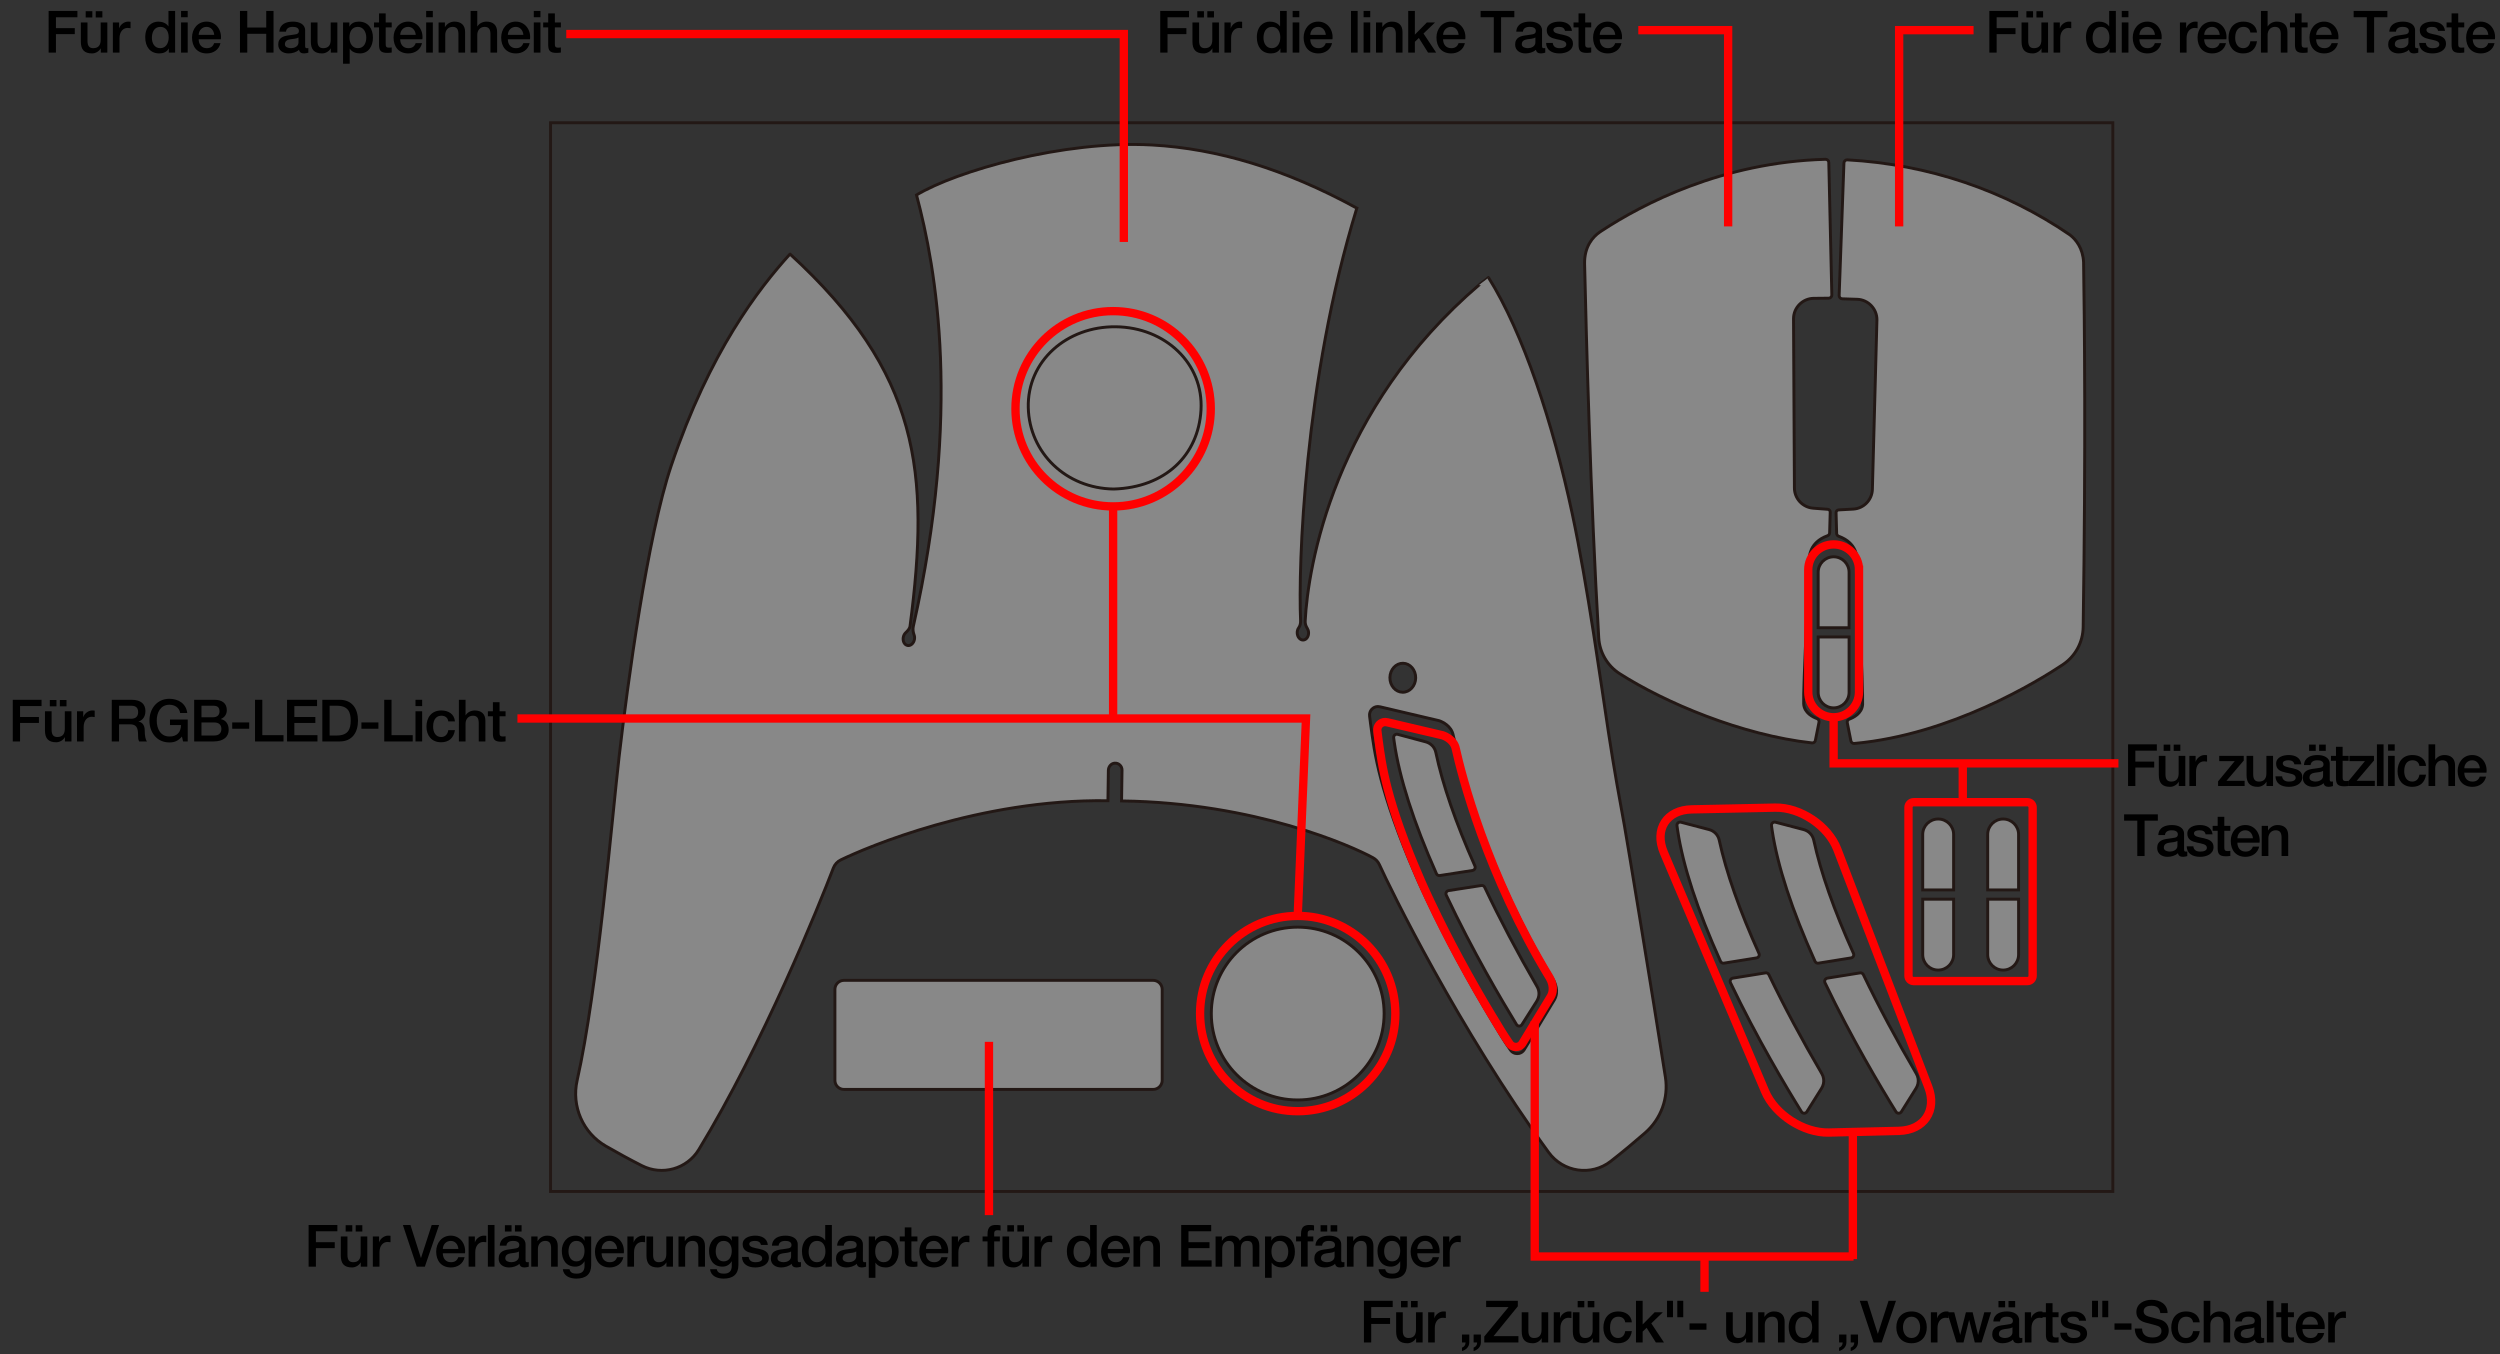 <?xml version="1.0" encoding="utf-8"?>
<!-- Generator: Adobe Illustrator 25.4.8, SVG Export Plug-In . SVG Version: 6.00 Build 0)  -->
<svg version="1.1" xmlns="http://www.w3.org/2000/svg" xmlns:xlink="http://www.w3.org/1999/xlink" x="0px" y="0px"
	 viewBox="0 0 600 325" enable-background="new 0 0 600 325" xml:space="preserve">
<rect x="0" y="0" width="600" height="325" fill="#333333" stroke="none"/>
<g id="レイヤー_1">
	<g>
		<g>
			<path fill="#888888" stroke="#231815" stroke-width="0.709" stroke-miterlimit="10" d="M399.701,258.543
				c-3.176-20.343-9.271-57.3-9.841-60.396c-1.17-6.363-2.38-12.942-3.835-22.415c-1.704-11.103-4.996-35.182-8.68-52.422
				c-4.625-21.644-11.761-43.406-20.102-56.698c-0.008-0.013-2.044,1.584-2.056,1.594c-35.179,30.001-41.299,67.947-41.944,80.842
				c-0.031,0.618,0.152,1.224,0.493,1.74c0.183,0.278,0.302,0.628,0.321,1.015c0.048,0.958-0.523,1.765-1.275,1.803
				c-0.752,0.038-1.402-0.708-1.45-1.665c-0.025-0.488,0.113-0.934,0.352-1.259c0.363-0.493,0.486-1.119,0.459-1.73
				c-0.572-12.887,0.8-57.696,13.497-99.003l-0.039-0.014c-17.168-9.396-33.433-14.266-49.104-15.14
				c-21.329-1.189-47.027,6.281-56.534,12.001c4.75,17.79,10.845,51.985-0.764,103.508c-0.156,0.691-0.071,1.404,0.181,2.066
				c0.12,0.314,0.159,0.685,0.092,1.07c-0.164,0.945-0.899,1.606-1.641,1.477c-0.742-0.129-1.211-0.999-1.047-1.944
				c0.079-0.456,0.291-0.845,0.573-1.111c0.488-0.462,0.971-0.961,1.059-1.627c4.835-36.972,2.291-60.757-28.793-89.245
				c-0.01-0.01-0.027-0.011-0.037-0.001c-7.421,8.219-19.232,23.301-28.493,50.782c-5.73,17.002-10.491,52.5-12.508,69.861
				c-1.662,14.305-5.117,55.7-10.066,77.649c-1.401,6.214,1.374,12.621,6.898,15.792c2.82,1.618,5.778,3.244,8.646,4.694
				c4.861,2.457,10.809,0.796,13.643-3.855c15.411-25.291,28.918-58.753,32.299-67.59c0.326-0.853,0.96-1.546,1.782-1.944
				c6.043-2.928,33.195-14.62,64.011-14.204l0.108,0.001l0.105-7.289c0.012-0.867,0.643-1.659,1.508-1.726
				c0.97-0.075,1.777,0.702,1.764,1.653l-0.107,7.415l0.108,0.002c32.018,0.433,55.159,10.838,60.242,13.632
				c0.679,0.373,1.211,0.95,1.53,1.656c2.538,5.61,19.054,39.442,40.615,69.041c3.487,4.787,10.23,5.787,14.905,2.152
				c2.855-2.22,5.686-4.587,8.25-6.825C398.631,268.563,400.48,263.536,399.701,258.543z M336.718,159.183
				c1.707,0.023,3.069,1.598,3.043,3.518c-0.026,1.92-1.431,3.458-3.137,3.435c-1.707-0.023-3.069-1.598-3.043-3.518
				C333.607,160.698,335.012,159.16,336.718,159.183z M373.063,239.927l-7.273,12.033c-0.278,0.439-0.706,0.741-1.195,0.857
				c-0.163,0.039-0.333,0.057-0.507,0.053h-0.001c-0.156-0.003-0.31-0.026-0.459-0.065c-0.445-0.118-0.841-0.392-1.11-0.777
				c-0.407-0.584-0.805-1.181-1.173-1.749c-0.276-0.426-0.535-0.835-0.769-1.21c-0.156-0.25-0.3-0.484-0.431-0.698
				c-0.196-0.321-0.361-0.595-0.485-0.804c-0.083-0.139-0.148-0.25-0.193-0.327c-0.045-0.077-0.07-0.119-0.071-0.122
				c-0.453-0.738-0.959-1.57-1.51-2.488c-2.206-3.672-5.14-8.716-8.294-14.582c-2.366-4.399-4.855-9.26-7.255-14.35
				c-0.007-0.014-0.359-0.758-0.832-1.779c-0.236-0.51-0.503-1.089-0.771-1.68c-0.201-0.443-0.404-0.893-0.596-1.326
				c-0.064-0.144-0.127-0.287-0.188-0.426c-0.717-1.64-1.398-3.241-2.042-4.805c-0.322-0.782-0.635-1.554-0.94-2.317
				c-0.913-2.289-1.745-4.495-2.497-6.622c-1.254-3.544-2.287-6.868-3.106-9.99c-0.327-1.249-0.62-2.465-0.879-3.651
				c-0.129-0.593-0.25-1.178-0.363-1.755c-0.225-1.155-0.416-2.279-0.574-3.373c-0.017-0.09-0.093-0.548-0.212-1.352
				c-0.102-0.689-0.235-1.633-0.389-2.819c-0.051-0.395-0.105-0.818-0.16-1.266c-0.028-0.224-0.056-0.455-0.084-0.693
				c-0.15-1.243,0.835-2.278,2.011-2.274c0.168,0.001,0.34,0.022,0.513,0.068c0,0,14.15,3.326,14.15,3.326
				c0.763,0.247,2.951,1.22,3.397,3.497c1.421,6.377,7.82,32.021,23.968,58.605l0,0C373.161,235.75,374.203,237.905,373.063,239.927
				z"/>
			<path fill="#888888" stroke="#231815" stroke-width="0.709" stroke-miterlimit="10" d="M267.291,117.369
				c12.404-0.379,20.335-8.121,20.949-18.979c0.631-11.161-8.577-19.821-20.423-19.963c-11.775-0.141-21.308,8.217-21.031,19.403
				C247.056,108.701,255.862,117.214,267.291,117.369"/>
			<path fill="#888888" stroke="#231815" stroke-width="0.709" stroke-miterlimit="10" d="M355.52,212.518l-7.851,1.217
				c-0.413,0.064-0.7,0.452-0.64,0.865c0.011,0.076,0.032,0.148,0.066,0.218c6.327,13.42,13.286,25.229,16.872,31.074
				c0.138,0.226,0.378,0.362,0.642,0.364c0.266,0.002,0.51-0.131,0.653-0.356l3.504-5.518c0.355-0.558,0.587-1.2,0.591-1.861
				c0.005-0.621-0.15-1.211-0.454-1.735c-4.661-8.042-9.011-16.286-12.577-23.842C356.181,212.637,355.855,212.466,355.52,212.518z"
				/>
			<path fill="#888888" stroke="#231815" stroke-width="0.709" stroke-miterlimit="10" d="M334.732,176.4
				c-0.189,0.166-0.284,0.414-0.254,0.663c0.045,0.359,0.094,0.721,0.147,1.085c1.238,8.583,4.642,19.193,10.119,31.537
				c0.14,0.315,0.478,0.499,0.818,0.445l7.849-1.217c0.411-0.064,0.695-0.449,0.636-0.859c-0.01-0.069-0.03-0.138-0.059-0.203
				c-4.6-10.35-7.76-19.524-9.39-27.269c-0.259-1.235-1.189-2.207-2.425-2.539l-6.734-1.806
				C335.191,176.169,334.926,176.231,334.732,176.4z"/>
			<path fill="#888888" stroke="#231815" stroke-width="0.709" stroke-miterlimit="10" d="M446.399,233.493l-7.844,1.262
				c-0.413,0.067-0.697,0.456-0.635,0.869c0.011,0.076,0.033,0.148,0.067,0.218c6.403,13.384,13.429,25.153,17.048,30.977
				c0.139,0.225,0.38,0.36,0.644,0.36c0.266,0.001,0.51-0.134,0.651-0.36l3.533-5.635c0.43-0.686,0.601-1.501,0.482-2.298
				c-0.064-0.426-0.207-0.831-0.425-1.203c-4.706-8.014-9.102-16.232-12.711-23.767C447.064,233.614,446.73,233.439,446.399,233.493
				z"/>
			<path fill="#888888" stroke="#231815" stroke-width="0.709" stroke-miterlimit="10" d="M425.406,197.494
				c-0.189,0.167-0.282,0.415-0.25,0.664c0.047,0.359,0.098,0.721,0.153,1.084c1.287,8.576,4.751,19.167,10.298,31.479
				c0.142,0.314,0.48,0.496,0.821,0.44l7.841-1.262c0.41-0.066,0.693-0.453,0.631-0.862c-0.01-0.069-0.031-0.138-0.06-0.203
				c-4.659-10.324-7.871-19.48-9.545-27.215c-0.266-1.233-1.201-2.2-2.439-2.526l-6.745-1.768
				C425.863,197.26,425.599,197.323,425.406,197.494z"/>
			<path fill="#888888" stroke="#231815" stroke-width="0.709" stroke-miterlimit="10" d="M423.716,233.493l-7.844,1.262
				c-0.413,0.067-0.697,0.456-0.635,0.869c0.011,0.076,0.033,0.148,0.067,0.218c6.403,13.384,13.429,25.153,17.048,30.977
				c0.139,0.225,0.38,0.36,0.644,0.36c0.266,0.001,0.51-0.134,0.651-0.36l3.533-5.635c0.43-0.686,0.601-1.501,0.482-2.298
				c-0.064-0.426-0.207-0.831-0.425-1.203c-4.706-8.014-9.102-16.232-12.711-23.767C424.38,233.614,424.046,233.439,423.716,233.493
				z"/>
			<path fill="#888888" stroke="#231815" stroke-width="0.709" stroke-miterlimit="10" d="M402.722,197.494
				c-0.189,0.167-0.282,0.415-0.25,0.664c0.047,0.359,0.098,0.721,0.153,1.084c1.287,8.576,4.751,19.167,10.298,31.479
				c0.142,0.314,0.48,0.496,0.821,0.44l7.841-1.262c0.41-0.066,0.693-0.453,0.631-0.862c-0.01-0.069-0.031-0.138-0.06-0.203
				c-4.659-10.324-7.871-19.48-9.545-27.215c-0.266-1.233-1.201-2.2-2.439-2.526l-6.745-1.768
				C403.18,197.26,402.916,197.323,402.722,197.494z"/>
			<path fill="#888888" stroke="#231815" stroke-width="0.709" stroke-miterlimit="10" d="M276.746,261.464h-74.188
				c-1.205,0-2.182-0.977-2.182-2.182v-21.82c0-1.205,0.977-2.182,2.182-2.182h74.188c1.205,0,2.182,0.977,2.182,2.182v21.82
				C278.928,260.488,277.951,261.464,276.746,261.464z"/>
			<path fill="#888888" stroke="#231815" stroke-width="0.709" stroke-miterlimit="10" d="M436.361,150.652v-13.31
				c0-2.045,1.664-3.71,3.709-3.71c2.045,0,3.71,1.664,3.71,3.71v13.31H436.361z"/>
			<path fill="#888888" stroke="#231815" stroke-width="0.709" stroke-miterlimit="10" d="M440.07,169.892
				c-2.045,0-3.709-1.664-3.709-3.71v-13.31h7.419v13.31C443.779,168.228,442.115,169.892,440.07,169.892"/>
			<path fill="#888888" stroke="#231815" stroke-width="0.709" stroke-miterlimit="10" d="M477.043,213.58v-13.31
				c0-2.045,1.664-3.71,3.709-3.71c2.045,0,3.71,1.664,3.71,3.71v13.31H477.043z"/>
			<path fill="#888888" stroke="#231815" stroke-width="0.709" stroke-miterlimit="10" d="M480.753,232.82
				c-2.045,0-3.709-1.664-3.709-3.71v-13.31h7.419v13.31C484.462,231.156,482.798,232.82,480.753,232.82"/>
			<path fill="#888888" stroke="#231815" stroke-width="0.709" stroke-miterlimit="10" d="M461.45,213.58v-13.31
				c0-2.045,1.664-3.71,3.709-3.71c2.045,0,3.71,1.664,3.71,3.71v13.31H461.45z"/>
			<path fill="#888888" stroke="#231815" stroke-width="0.709" stroke-miterlimit="10" d="M465.159,232.82
				c-2.045,0-3.709-1.664-3.709-3.71v-13.31h7.419v13.31C468.868,231.156,467.204,232.82,465.159,232.82"/>
			<circle fill="#888888" stroke="#231815" stroke-width="0.709" stroke-miterlimit="10" cx="311.452" cy="243.253" r="20.74"/>
			<path fill="#888888" stroke="#231815" stroke-width="0.709" stroke-miterlimit="10" d="M435.285,71.603l3.601-0.037
				c0.205-0.002,0.396-0.083,0.538-0.229c0.143-0.146,0.22-0.34,0.217-0.545l-0.729-31.815c-0.01-0.413-0.355-0.749-0.79-0.749
				h-0.001c-24.823,0.677-44.027,10.812-53.654,17.124c-0.168,0.11-0.344,0.227-0.524,0.348l0,0
				c-1.575,1.081-3.738,3.408-3.639,7.64c0.378,16.566,1.431,56.601,3.394,89.743c0.208,3.498,2.074,6.702,4.994,8.573
				c10.846,6.949,29.332,14.791,46.181,16.643l0.084,0.005c0.407,0,0.742-0.319,0.765-0.728l-0.007,0.006l0.851-4.255
				c0.074-0.372-0.133-0.737-0.491-0.869c-0.917-0.333-3.064-1.347-3.192-3.535c-0.17-2.897,1.366-34.734,1.382-35.055
				c-0.001-0.047-0.101-3.692,4.331-5.286c0.306-0.11,0.51-0.383,0.519-0.696l0.138-4.971c0.018-0.355-0.249-0.66-0.604-0.687
				l-3.478-0.266c-2.557-0.196-4.527-2.336-4.511-4.901l-0.211-40.604C430.467,73.815,432.643,71.63,435.285,71.603z"/>
			<path fill="#888888" stroke="#231815" stroke-width="0.709" stroke-miterlimit="10" d="M496.799,56.384
				c-15.646-10.726-34.051-16.953-53.485-18.025c-0.409,0-0.754,0.333-0.77,0.74l-1.149,31.829c-0.008,0.205,0.065,0.4,0.206,0.549
				c0.139,0.149,0.328,0.235,0.533,0.241l3.6,0.115c2.641,0.085,4.769,2.316,4.728,4.959l-1.09,40.589
				c-0.04,2.564-2.056,4.661-4.616,4.802l-3.483,0.191c-0.354,0.019-0.628,0.317-0.618,0.672l0.138,4.973
				c0.009,0.312,0.214,0.586,0.519,0.696c4.432,1.594,4.333,5.239,4.331,5.286c0.015,0.321,1.552,32.157,1.382,35.055
				c-0.129,2.188-2.275,3.201-3.192,3.535c-0.359,0.132-0.565,0.497-0.491,0.869l0.871,4.356c0.073,0.359,0.389,0.619,0.753,0.619
				l0.068-0.003c23.217-2.086,44.155-14.996,50.019-18.903c3.019-2.011,4.854-5.382,4.909-9.019
				c0.651-42.74,0.302-74.808,0.1-87.579C499.891,59.529,498.209,57.475,496.799,56.384z"/>
		</g>
		
			<rect x="132.129" y="29.462" fill="none" stroke="#231815" stroke-width="0.709" stroke-miterlimit="10" width="374.948" height="256.491"/>
	</g>
</g>
<g id="レイヤー_2">
	<g>
		<g>
			<path d="M477.445,2.625h6.906v1.513h-5.155v2.62h4.524v1.429h-4.524v4.44h-1.751V2.625z"/>
			<path d="M491.533,12.626h-1.569v-1.009h-0.028c-0.392,0.729-1.26,1.205-2.059,1.205c-1.905,0-2.703-0.938-2.703-2.844V5.385
				h1.597v4.44c0,1.275,0.504,1.737,1.387,1.737c1.331,0,1.778-0.854,1.778-1.975V5.385h1.598V12.626z M486.336,4.194V2.681h1.597
				v1.513H486.336z M490.342,2.681v1.513h-1.597V2.681H490.342z"/>
			<path d="M492.859,5.385h1.498v1.4h0.028c0.183-0.77,1.148-1.597,2.115-1.597c0.378,0,0.448,0.028,0.603,0.042v1.541
				c-0.225-0.042-0.463-0.07-0.687-0.07c-1.079,0-1.961,0.869-1.961,2.479v3.446h-1.597V5.385z"/>
			<path d="M507.801,12.626h-1.513v-0.98h-0.028c-0.434,0.84-1.33,1.177-2.241,1.177c-2.283,0-3.39-1.695-3.39-3.866
				c0-2.633,1.555-3.768,3.138-3.768c0.896,0,1.919,0.336,2.409,1.135h0.028V2.625h1.597V12.626z M504.229,11.562
				c1.415,0,2.031-1.303,2.031-2.563c0-1.611-0.771-2.549-2.003-2.549c-1.499,0-2.031,1.345-2.031,2.633
				C502.226,10.329,502.842,11.562,504.229,11.562z"/>
			<path d="M509.225,2.625h1.597v1.513h-1.597V2.625z M509.225,5.385h1.597v7.242h-1.597V5.385z"/>
			<path d="M513.453,9.419c0,1.134,0.616,2.143,1.947,2.143c0.938,0,1.484-0.406,1.765-1.205h1.513
				c-0.336,1.583-1.709,2.465-3.277,2.465c-2.283,0-3.544-1.569-3.544-3.81c0-2.059,1.345-3.824,3.502-3.824
				c2.283,0,3.684,2.059,3.418,4.23H513.453z M517.18,8.368c-0.07-1.008-0.729-1.919-1.821-1.919c-1.106,0-1.863,0.84-1.905,1.919
				H517.18z"/>
			<path d="M523.183,5.385h1.498v1.4h0.028c0.183-0.77,1.148-1.597,2.115-1.597c0.378,0,0.448,0.028,0.603,0.042v1.541
				c-0.225-0.042-0.463-0.07-0.687-0.07c-1.079,0-1.961,0.869-1.961,2.479v3.446h-1.597V5.385z"/>
			<path d="M529.007,9.419c0,1.134,0.616,2.143,1.947,2.143c0.938,0,1.484-0.406,1.765-1.205h1.513
				c-0.336,1.583-1.708,2.465-3.277,2.465c-2.283,0-3.544-1.569-3.544-3.81c0-2.059,1.345-3.824,3.502-3.824
				c2.283,0,3.684,2.059,3.418,4.23H529.007z M532.733,8.368c-0.07-1.008-0.729-1.919-1.821-1.919c-1.106,0-1.863,0.84-1.905,1.919
				H532.733z"/>
			<path d="M540.084,7.808c-0.127-0.896-0.757-1.359-1.653-1.359c-0.826,0-1.989,0.448-1.989,2.633c0,1.205,0.532,2.479,1.919,2.479
				c0.938,0,1.569-0.603,1.724-1.653h1.597c-0.294,1.891-1.457,2.914-3.32,2.914c-2.269,0-3.516-1.611-3.516-3.74
				c0-2.185,1.19-3.894,3.572-3.894c1.681,0,3.109,0.84,3.264,2.62H540.084z"/>
			<path d="M542.629,2.625h1.597v3.712h0.028c0.392-0.658,1.218-1.148,2.171-1.148c1.583,0,2.563,0.827,2.563,2.465v4.973h-1.598
				V8.074c-0.042-1.135-0.462-1.625-1.414-1.625c-1.064,0-1.751,0.84-1.751,1.905v4.272h-1.597V2.625z"/>
			<path d="M549.586,5.385h1.204V3.213h1.597v2.171h1.443v1.19h-1.443v3.866c0,0.658,0.057,0.995,0.771,0.995
				c0.225,0,0.448,0,0.673-0.056v1.232c-0.351,0.042-0.687,0.084-1.037,0.084c-1.681,0-1.961-0.644-2.003-1.849V6.575h-1.204V5.385z
				"/>
			<path d="M555.873,9.419c0,1.134,0.616,2.143,1.947,2.143c0.938,0,1.484-0.406,1.765-1.205h1.513
				c-0.336,1.583-1.709,2.465-3.277,2.465c-2.283,0-3.544-1.569-3.544-3.81c0-2.059,1.345-3.824,3.502-3.824
				c2.283,0,3.684,2.059,3.418,4.23H555.873z M559.6,8.368c-0.07-1.008-0.729-1.919-1.821-1.919c-1.106,0-1.863,0.84-1.905,1.919
				H559.6z"/>
			<path d="M564.874,2.625h8.096v1.513h-3.18v8.489h-1.751V4.137h-3.165V2.625z"/>
			<path d="M579.619,11.015c0,0.392,0.085,0.546,0.379,0.546h0.168c0.07,0,0.14-0.014,0.224-0.028v1.107
				c-0.237,0.084-0.742,0.182-1.008,0.182c-0.659,0-1.107-0.224-1.233-0.883c-0.63,0.617-1.652,0.883-2.507,0.883
				c-1.303,0-2.479-0.701-2.479-2.115c0-1.807,1.442-2.101,2.787-2.255c1.163-0.224,2.172-0.07,2.172-1.022
				c0-0.84-0.869-0.98-1.499-0.98c-0.896,0-1.527,0.364-1.597,1.148h-1.597c0.111-1.863,1.681-2.409,3.291-2.409
				c1.415,0,2.899,0.574,2.899,2.101V11.015z M578.022,8.998c-0.49,0.322-1.246,0.308-1.961,0.434
				c-0.687,0.112-1.303,0.364-1.303,1.205c0,0.729,0.911,0.925,1.471,0.925c0.7,0,1.793-0.364,1.793-1.373V8.998z"/>
			<path d="M582.192,10.301c0.099,0.938,0.784,1.261,1.639,1.261c0.617,0,1.653-0.126,1.611-0.953
				c-0.042-0.84-1.205-0.938-2.367-1.205c-1.177-0.252-2.325-0.672-2.325-2.143c0-1.583,1.709-2.073,3.025-2.073
				c1.484,0,2.844,0.602,3.025,2.227h-1.667c-0.153-0.771-0.756-0.966-1.471-0.966c-0.462,0-1.316,0.112-1.316,0.742
				c0,0.785,1.177,0.911,2.354,1.163c1.162,0.266,2.339,0.687,2.339,2.115c0,1.723-1.736,2.354-3.235,2.354
				c-1.835,0-3.166-0.812-3.208-2.521H582.192z"/>
			<path d="M587.176,5.385h1.204V3.213h1.597v2.171h1.443v1.19h-1.443v3.866c0,0.658,0.057,0.995,0.771,0.995
				c0.225,0,0.448,0,0.673-0.056v1.232c-0.351,0.042-0.687,0.084-1.037,0.084c-1.681,0-1.961-0.644-2.003-1.849V6.575h-1.204V5.385z
				"/>
			<path d="M593.463,9.419c0,1.134,0.616,2.143,1.947,2.143c0.938,0,1.484-0.406,1.765-1.205h1.513
				c-0.336,1.583-1.709,2.465-3.277,2.465c-2.283,0-3.544-1.569-3.544-3.81c0-2.059,1.345-3.824,3.502-3.824
				c2.283,0,3.684,2.059,3.418,4.23H593.463z M597.189,8.368c-0.07-1.008-0.729-1.919-1.821-1.919c-1.106,0-1.863,0.84-1.905,1.919
				H597.189z"/>
		</g>
	</g>
	<g>
		<g>
			<g>
				<path d="M278.457,2.625h6.906v1.513h-5.155v2.62h4.524v1.429h-4.524v4.44h-1.751V2.625z"/>
				<path d="M292.545,12.626h-1.569v-1.009h-0.027c-0.393,0.729-1.261,1.205-2.06,1.205c-1.905,0-2.703-0.938-2.703-2.844V5.385
					h1.597v4.44c0,1.275,0.504,1.737,1.387,1.737c1.33,0,1.779-0.854,1.779-1.975V5.385h1.597V12.626z M287.348,4.194V2.681h1.597
					v1.513H287.348z M291.354,2.681v1.513h-1.597V2.681H291.354z"/>
				<path d="M293.871,5.385h1.498v1.4h0.028c0.183-0.77,1.148-1.597,2.115-1.597c0.378,0,0.448,0.028,0.603,0.042v1.541
					c-0.225-0.042-0.463-0.07-0.687-0.07c-1.079,0-1.961,0.869-1.961,2.479v3.446h-1.597V5.385z"/>
				<path d="M308.812,12.626H307.3v-0.98h-0.028c-0.434,0.84-1.33,1.177-2.241,1.177c-2.283,0-3.39-1.695-3.39-3.866
					c0-2.633,1.555-3.768,3.138-3.768c0.896,0,1.919,0.336,2.409,1.135h0.028V2.625h1.597V12.626z M305.24,11.562
					c1.415,0,2.031-1.303,2.031-2.563c0-1.611-0.771-2.549-2.003-2.549c-1.499,0-2.031,1.345-2.031,2.633
					C303.237,10.329,303.854,11.562,305.24,11.562z"/>
				<path d="M310.237,2.625h1.597v1.513h-1.597V2.625z M310.237,5.385h1.597v7.242h-1.597V5.385z"/>
				<path d="M314.465,9.419c0,1.134,0.616,2.143,1.947,2.143c0.938,0,1.484-0.406,1.765-1.205h1.513
					c-0.336,1.583-1.708,2.465-3.277,2.465c-2.283,0-3.544-1.569-3.544-3.81c0-2.059,1.345-3.824,3.502-3.824
					c2.283,0,3.684,2.059,3.418,4.23H314.465z M318.191,8.368c-0.07-1.008-0.729-1.919-1.821-1.919c-1.106,0-1.863,0.84-1.905,1.919
					H318.191z"/>
				<path d="M324.236,2.625h1.597v10.001h-1.597V2.625z"/>
				<path d="M327.261,2.625h1.597v1.513h-1.597V2.625z M327.261,5.385h1.597v7.242h-1.597V5.385z"/>
				<path d="M330.243,5.385h1.513v1.064l0.027,0.028c0.49-0.798,1.303-1.289,2.256-1.289c1.583,0,2.563,0.827,2.563,2.465v4.973
					h-1.598V8.074c-0.042-1.135-0.462-1.625-1.414-1.625c-1.064,0-1.751,0.84-1.751,1.905v4.272h-1.597V5.385z"/>
				<path d="M337.971,2.625h1.597v5.687l2.886-2.927h1.961l-2.773,2.661l3.039,4.581h-1.946L340.52,9.11l-0.952,0.925v2.591h-1.597
					V2.625z"/>
				<path d="M346.343,9.419c0,1.134,0.616,2.143,1.947,2.143c0.938,0,1.484-0.406,1.765-1.205h1.513
					c-0.336,1.583-1.709,2.465-3.277,2.465c-2.283,0-3.544-1.569-3.544-3.81c0-2.059,1.345-3.824,3.502-3.824
					c2.283,0,3.684,2.059,3.418,4.23H346.343z M350.069,8.368c-0.07-1.008-0.729-1.919-1.821-1.919c-1.106,0-1.863,0.84-1.905,1.919
					H350.069z"/>
				<path d="M355.344,2.625h8.096v1.513h-3.18v8.489h-1.751V4.137h-3.165V2.625z"/>
				<path d="M370.089,11.015c0,0.392,0.085,0.546,0.379,0.546h0.168c0.07,0,0.14-0.014,0.224-0.028v1.107
					c-0.237,0.084-0.742,0.182-1.008,0.182c-0.659,0-1.107-0.224-1.233-0.883c-0.63,0.617-1.652,0.883-2.507,0.883
					c-1.303,0-2.479-0.701-2.479-2.115c0-1.807,1.442-2.101,2.787-2.255c1.163-0.224,2.172-0.07,2.172-1.022
					c0-0.84-0.869-0.98-1.499-0.98c-0.896,0-1.527,0.364-1.597,1.148h-1.597c0.111-1.863,1.681-2.409,3.291-2.409
					c1.415,0,2.899,0.574,2.899,2.101V11.015z M368.492,8.998c-0.49,0.322-1.246,0.308-1.961,0.434
					c-0.687,0.112-1.303,0.364-1.303,1.205c0,0.729,0.911,0.925,1.471,0.925c0.7,0,1.793-0.364,1.793-1.373V8.998z"/>
				<path d="M372.662,10.301c0.099,0.938,0.784,1.261,1.639,1.261c0.617,0,1.653-0.126,1.611-0.953
					c-0.042-0.84-1.205-0.938-2.367-1.205c-1.177-0.252-2.325-0.672-2.325-2.143c0-1.583,1.709-2.073,3.025-2.073
					c1.484,0,2.844,0.602,3.025,2.227h-1.667c-0.153-0.771-0.756-0.966-1.471-0.966c-0.462,0-1.316,0.112-1.316,0.742
					c0,0.785,1.177,0.911,2.354,1.163c1.162,0.266,2.339,0.687,2.339,2.115c0,1.723-1.736,2.354-3.235,2.354
					c-1.835,0-3.166-0.812-3.208-2.521H372.662z"/>
				<path d="M377.646,5.385h1.204V3.213h1.597v2.171h1.443v1.19h-1.443v3.866c0,0.658,0.057,0.995,0.771,0.995
					c0.225,0,0.448,0,0.673-0.056v1.232c-0.351,0.042-0.687,0.084-1.037,0.084c-1.681,0-1.961-0.644-2.003-1.849V6.575h-1.204V5.385
					z"/>
				<path d="M383.933,9.419c0,1.134,0.616,2.143,1.947,2.143c0.938,0,1.484-0.406,1.765-1.205h1.513
					c-0.336,1.583-1.709,2.465-3.277,2.465c-2.283,0-3.544-1.569-3.544-3.81c0-2.059,1.345-3.824,3.502-3.824
					c2.283,0,3.684,2.059,3.418,4.23H383.933z M387.659,8.368c-0.07-1.008-0.729-1.919-1.821-1.919c-1.106,0-1.863,0.84-1.905,1.919
					H387.659z"/>
			</g>
		</g>
	</g>
	<g>
		<g>
			<g>
				<path d="M510.736,178.644h6.906v1.513h-5.155v2.62h4.524v1.429h-4.524v4.44h-1.751V178.644z"/>
				<path d="M524.474,188.645h-1.569v-1.008h-0.028c-0.392,0.728-1.26,1.205-2.059,1.205c-1.905,0-2.703-0.938-2.703-2.844v-4.594
					h1.597v4.44c0,1.274,0.504,1.737,1.387,1.737c1.331,0,1.778-0.854,1.778-1.975v-4.202h1.598V188.645z M519.276,180.213V178.7
					h1.597v1.513H519.276z M523.282,178.7v1.513h-1.597V178.7H523.282z"/>
				<path d="M525.45,181.404h1.498v1.4h0.028c0.183-0.771,1.148-1.597,2.115-1.597c0.378,0,0.448,0.028,0.603,0.042v1.541
					c-0.225-0.042-0.463-0.07-0.687-0.07c-1.079,0-1.961,0.869-1.961,2.479v3.446h-1.597V181.404z"/>
				<path d="M532.617,181.404h5.884v1.121l-4.146,4.86h4.356v1.261h-6.373v-1.121l4.006-4.861h-3.727V181.404z"/>
				<path d="M545.529,188.645h-1.569v-1.008h-0.027c-0.393,0.728-1.261,1.205-2.06,1.205c-1.905,0-2.703-0.938-2.703-2.844v-4.594
					h1.597v4.44c0,1.274,0.504,1.737,1.387,1.737c1.33,0,1.779-0.854,1.779-1.975v-4.202h1.597V188.645z"/>
				<path d="M547.71,186.32c0.099,0.938,0.784,1.261,1.639,1.261c0.617,0,1.653-0.126,1.611-0.953
					c-0.042-0.84-1.205-0.938-2.367-1.205c-1.177-0.252-2.325-0.672-2.325-2.143c0-1.583,1.709-2.073,3.025-2.073
					c1.484,0,2.844,0.603,3.025,2.227h-1.667c-0.153-0.771-0.756-0.966-1.471-0.966c-0.462,0-1.316,0.112-1.316,0.742
					c0,0.785,1.177,0.911,2.354,1.163c1.162,0.266,2.339,0.687,2.339,2.115c0,1.723-1.737,2.354-3.235,2.354
					c-1.835,0-3.166-0.812-3.208-2.521H547.71z"/>
				<path d="M559.137,187.034c0,0.392,0.085,0.546,0.379,0.546h0.168c0.07,0,0.14-0.014,0.224-0.028v1.107
					c-0.237,0.084-0.742,0.182-1.008,0.182c-0.659,0-1.107-0.224-1.233-0.883c-0.63,0.617-1.652,0.883-2.507,0.883
					c-1.303,0-2.479-0.701-2.479-2.115c0-1.807,1.442-2.101,2.787-2.255c1.163-0.224,2.172-0.07,2.172-1.022
					c0-0.84-0.869-0.98-1.499-0.98c-0.896,0-1.527,0.364-1.597,1.148h-1.597c0.111-1.863,1.681-2.409,3.291-2.409
					c1.415,0,2.899,0.574,2.899,2.101V187.034z M554.179,180.213V178.7h1.597v1.513H554.179z M557.54,185.017
					c-0.49,0.322-1.246,0.308-1.961,0.434c-0.687,0.112-1.303,0.364-1.303,1.205c0,0.729,0.911,0.925,1.471,0.925
					c0.7,0,1.793-0.364,1.793-1.373V185.017z M558.185,178.7v1.513h-1.597V178.7H558.185z"/>
				<path d="M559.428,181.404h1.204v-2.171h1.598v2.171h1.442v1.19h-1.442v3.866c0,0.658,0.056,0.995,0.77,0.995
					c0.225,0,0.448,0,0.673-0.056v1.232c-0.351,0.042-0.687,0.084-1.037,0.084c-1.681,0-1.961-0.644-2.003-1.849v-4.272h-1.204
					V181.404z"/>
				<path d="M563.865,181.404h5.884v1.121l-4.146,4.86h4.356v1.261h-6.373v-1.121l4.006-4.861h-3.727V181.404z"/>
				<path d="M570.46,178.644h1.597v10.001h-1.597V178.644z"/>
				<path d="M573.134,178.644h1.597v1.513h-1.597V178.644z M573.134,181.404h1.597v7.242h-1.597V181.404z"/>
				<path d="M580.654,183.826c-0.126-0.896-0.757-1.358-1.653-1.358c-0.826,0-1.989,0.448-1.989,2.633
					c0,1.205,0.532,2.479,1.919,2.479c0.938,0,1.569-0.603,1.724-1.653h1.597c-0.294,1.891-1.457,2.914-3.32,2.914
					c-2.269,0-3.516-1.611-3.516-3.74c0-2.185,1.19-3.894,3.572-3.894c1.681,0,3.109,0.84,3.264,2.619H580.654z"/>
				<path d="M582.85,178.644h1.597v3.712h0.027c0.393-0.658,1.219-1.148,2.172-1.148c1.583,0,2.563,0.826,2.563,2.465v4.973h-1.597
					v-4.552c-0.043-1.135-0.463-1.625-1.415-1.625c-1.064,0-1.751,0.84-1.751,1.905v4.272h-1.597V178.644z"/>
				<path d="M591.432,185.438c0,1.134,0.616,2.143,1.947,2.143c0.938,0,1.484-0.406,1.765-1.205h1.513
					c-0.336,1.583-1.708,2.465-3.277,2.465c-2.283,0-3.544-1.569-3.544-3.81c0-2.059,1.345-3.824,3.502-3.824
					c2.283,0,3.684,2.059,3.418,4.23H591.432z M595.158,184.387c-0.07-1.009-0.729-1.919-1.821-1.919
					c-1.106,0-1.863,0.84-1.905,1.919H595.158z"/>
				<path d="M509.784,195.444h8.096v1.513h-3.18v8.489h-1.751v-8.489h-3.165V195.444z"/>
				<path d="M524.179,203.834c0,0.392,0.085,0.546,0.379,0.546h0.168c0.07,0,0.14-0.014,0.224-0.028v1.107
					c-0.237,0.084-0.742,0.182-1.008,0.182c-0.659,0-1.107-0.224-1.233-0.883c-0.63,0.617-1.652,0.883-2.507,0.883
					c-1.303,0-2.479-0.701-2.479-2.115c0-1.807,1.442-2.101,2.787-2.255c1.163-0.224,2.172-0.07,2.172-1.022
					c0-0.84-0.869-0.98-1.499-0.98c-0.896,0-1.527,0.364-1.597,1.148h-1.597c0.111-1.863,1.681-2.409,3.291-2.409
					c1.415,0,2.899,0.574,2.899,2.101V203.834z M522.582,201.817c-0.49,0.322-1.246,0.308-1.961,0.434
					c-0.687,0.112-1.303,0.364-1.303,1.205c0,0.729,0.911,0.925,1.471,0.925c0.7,0,1.793-0.364,1.793-1.373V201.817z"/>
				<path d="M526.402,203.12c0.099,0.938,0.784,1.261,1.639,1.261c0.617,0,1.653-0.126,1.611-0.953
					c-0.042-0.84-1.205-0.938-2.367-1.205c-1.177-0.252-2.325-0.672-2.325-2.143c0-1.583,1.709-2.073,3.025-2.073
					c1.484,0,2.844,0.603,3.025,2.227h-1.667c-0.153-0.771-0.756-0.966-1.471-0.966c-0.462,0-1.316,0.112-1.316,0.742
					c0,0.785,1.177,0.911,2.354,1.163c1.162,0.266,2.339,0.687,2.339,2.115c0,1.723-1.736,2.354-3.235,2.354
					c-1.835,0-3.166-0.812-3.208-2.521H526.402z"/>
				<path d="M531.036,198.203h1.204v-2.171h1.597v2.171h1.443v1.19h-1.443v3.866c0,0.658,0.057,0.995,0.771,0.995
					c0.225,0,0.448,0,0.673-0.056v1.232c-0.351,0.042-0.687,0.084-1.037,0.084c-1.681,0-1.961-0.644-2.003-1.849v-4.272h-1.204
					V198.203z"/>
				<path d="M536.973,202.238c0,1.134,0.616,2.143,1.947,2.143c0.938,0,1.484-0.406,1.765-1.205h1.513
					c-0.336,1.583-1.708,2.465-3.277,2.465c-2.283,0-3.544-1.569-3.544-3.81c0-2.059,1.345-3.824,3.502-3.824
					c2.283,0,3.684,2.059,3.418,4.23H536.973z M540.699,201.187c-0.07-1.009-0.729-1.919-1.821-1.919
					c-1.106,0-1.863,0.84-1.905,1.919H540.699z"/>
				<path d="M542.811,198.203h1.513v1.064l0.027,0.028c0.49-0.798,1.303-1.289,2.256-1.289c1.583,0,2.563,0.826,2.563,2.465v4.973
					h-1.597v-4.552c-0.043-1.135-0.463-1.625-1.415-1.625c-1.064,0-1.751,0.84-1.751,1.905v4.272h-1.597V198.203z"/>
			</g>
		</g>
	</g>
	<path fill-rule="evenodd" clip-rule="evenodd" fill="#5B9BD5" d="M527.81,218.515"/>
	<path fill="#FFFFFF" stroke="#000000" stroke-width="1.029" stroke-miterlimit="8" d="M527.81,218.515"/>
	<g>
		<g>
			<g>
				<path d="M74.065,293.993h6.906v1.513h-5.155v2.619h4.524v1.429h-4.524v4.44h-1.751V293.993z"/>
				<path d="M88.152,303.994h-1.569v-1.009h-0.028c-0.392,0.729-1.261,1.205-2.059,1.205c-1.905,0-2.704-0.938-2.704-2.844v-4.595
					h1.597v4.44c0,1.275,0.504,1.737,1.387,1.737c1.331,0,1.779-0.854,1.779-1.976v-4.202h1.597V303.994z M82.955,295.562v-1.513
					h1.597v1.513H82.955z M86.961,294.049v1.513h-1.597v-1.513H86.961z"/>
				<path d="M89.479,296.752h1.499v1.401h0.028c0.182-0.771,1.149-1.598,2.115-1.598c0.378,0,0.448,0.028,0.603,0.042v1.541
					c-0.224-0.042-0.462-0.069-0.687-0.069c-1.079,0-1.961,0.868-1.961,2.479v3.446h-1.597V296.752z"/>
				<path d="M96.688,293.993h1.821l2.507,7.914h0.028l2.563-7.914h1.779l-3.418,10.001h-1.947L96.688,293.993z"/>
				<path d="M106.279,300.786c0,1.135,0.617,2.144,1.947,2.144c0.938,0,1.485-0.406,1.765-1.205h1.513
					c-0.336,1.583-1.709,2.466-3.278,2.466c-2.283,0-3.544-1.569-3.544-3.811c0-2.059,1.345-3.824,3.502-3.824
					c2.283,0,3.684,2.06,3.418,4.23H106.279z M110.005,299.737c-0.07-1.009-0.728-1.92-1.821-1.92c-1.106,0-1.863,0.841-1.905,1.92
					H110.005z"/>
				<path d="M112.466,296.752h1.499v1.401h0.028c0.182-0.771,1.149-1.598,2.115-1.598c0.378,0,0.448,0.028,0.603,0.042v1.541
					c-0.224-0.042-0.462-0.069-0.687-0.069c-1.079,0-1.961,0.868-1.961,2.479v3.446h-1.597V296.752z"/>
				<path d="M117.086,293.993h1.597v10.001h-1.597V293.993z"/>
				<path d="M126.134,302.383c0,0.393,0.084,0.547,0.378,0.547h0.168c0.07,0,0.14-0.014,0.224-0.028v1.106
					c-0.238,0.084-0.743,0.183-1.009,0.183c-0.658,0-1.106-0.225-1.232-0.883c-0.63,0.616-1.653,0.883-2.507,0.883
					c-1.303,0-2.479-0.7-2.479-2.115c0-1.807,1.443-2.102,2.788-2.255c1.163-0.225,2.171-0.07,2.171-1.023
					c0-0.84-0.868-0.98-1.499-0.98c-0.896,0-1.527,0.364-1.597,1.149h-1.597c0.112-1.863,1.681-2.41,3.292-2.41
					c1.415,0,2.899,0.575,2.899,2.102V302.383z M121.175,295.562v-1.513h1.597v1.513H121.175z M124.537,300.366
					c-0.49,0.322-1.247,0.309-1.961,0.435c-0.686,0.111-1.303,0.364-1.303,1.204c0,0.729,0.911,0.925,1.471,0.925
					c0.7,0,1.793-0.364,1.793-1.373V300.366z M125.181,294.049v1.513h-1.597v-1.513H125.181z"/>
				<path d="M127.502,296.752h1.513v1.064l0.028,0.028c0.49-0.798,1.303-1.289,2.255-1.289c1.583,0,2.563,0.827,2.563,2.466v4.973
					h-1.597v-4.553c-0.042-1.135-0.462-1.625-1.415-1.625c-1.065,0-1.751,0.841-1.751,1.905v4.272h-1.597V296.752z"/>
				<path d="M141.884,303.616c0,2.185-1.261,3.249-3.558,3.249c-1.457,0-3.082-0.56-3.236-2.255h1.597
					c0.196,0.91,0.924,1.064,1.737,1.064c1.289,0,1.863-0.658,1.863-1.849v-1.106h-0.028c-0.448,0.798-1.274,1.274-2.171,1.274
					c-2.297,0-3.25-1.737-3.25-3.811c0-1.946,1.219-3.628,3.278-3.628c0.911,0,1.737,0.364,2.143,1.191h0.028v-0.995h1.597V303.616z
					 M140.287,300.212c0-1.246-0.561-2.396-1.947-2.396c-1.415,0-1.905,1.317-1.905,2.521c0,1.177,0.575,2.396,1.905,2.396
					C139.754,302.734,140.287,301.459,140.287,300.212z"/>
				<path d="M144.386,300.786c0,1.135,0.617,2.144,1.947,2.144c0.938,0,1.485-0.406,1.765-1.205h1.513
					c-0.336,1.583-1.709,2.466-3.278,2.466c-2.283,0-3.544-1.569-3.544-3.811c0-2.059,1.345-3.824,3.502-3.824
					c2.283,0,3.684,2.06,3.418,4.23H144.386z M148.112,299.737c-0.07-1.009-0.728-1.92-1.821-1.92c-1.106,0-1.863,0.841-1.905,1.92
					H148.112z"/>
				<path d="M150.574,296.752h1.499v1.401h0.028c0.182-0.771,1.149-1.598,2.115-1.598c0.378,0,0.448,0.028,0.603,0.042v1.541
					c-0.224-0.042-0.462-0.069-0.687-0.069c-1.079,0-1.961,0.868-1.961,2.479v3.446h-1.597V296.752z"/>
				<path d="M161.511,303.994h-1.569v-1.009h-0.028c-0.392,0.729-1.261,1.205-2.059,1.205c-1.905,0-2.704-0.938-2.704-2.844v-4.595
					h1.597v4.44c0,1.275,0.504,1.737,1.387,1.737c1.331,0,1.779-0.854,1.779-1.976v-4.202h1.597V303.994z"/>
				<path d="M162.837,296.752h1.513v1.064l0.028,0.028c0.49-0.798,1.303-1.289,2.255-1.289c1.583,0,2.563,0.827,2.563,2.466v4.973
					H167.6v-4.553c-0.042-1.135-0.462-1.625-1.415-1.625c-1.065,0-1.751,0.841-1.751,1.905v4.272h-1.597V296.752z"/>
				<path d="M177.219,303.616c0,2.185-1.261,3.249-3.558,3.249c-1.457,0-3.082-0.56-3.236-2.255h1.597
					c0.196,0.91,0.925,1.064,1.737,1.064c1.288,0,1.862-0.658,1.862-1.849v-1.106h-0.027c-0.448,0.798-1.275,1.274-2.172,1.274
					c-2.297,0-3.25-1.737-3.25-3.811c0-1.946,1.218-3.628,3.278-3.628c0.91,0,1.737,0.364,2.144,1.191h0.027v-0.995h1.597V303.616z
					 M175.622,300.212c0-1.246-0.561-2.396-1.947-2.396c-1.414,0-1.904,1.317-1.904,2.521c0,1.177,0.574,2.396,1.904,2.396
					C175.09,302.734,175.622,301.459,175.622,300.212z"/>
				<path d="M179.68,301.669c0.099,0.938,0.784,1.261,1.639,1.261c0.617,0,1.653-0.126,1.611-0.953
					c-0.042-0.84-1.205-0.938-2.367-1.204c-1.177-0.252-2.325-0.673-2.325-2.144c0-1.582,1.709-2.073,3.025-2.073
					c1.484,0,2.844,0.603,3.025,2.228h-1.667c-0.153-0.771-0.756-0.967-1.471-0.967c-0.462,0-1.316,0.112-1.316,0.743
					c0,0.784,1.177,0.91,2.354,1.162c1.162,0.267,2.339,0.687,2.339,2.115c0,1.723-1.736,2.354-3.235,2.354
					c-1.835,0-3.166-0.812-3.208-2.521H179.68z"/>
				<path d="M191.456,302.383c0,0.393,0.085,0.547,0.379,0.547h0.168c0.07,0,0.14-0.014,0.224-0.028v1.106
					c-0.237,0.084-0.742,0.183-1.008,0.183c-0.659,0-1.107-0.225-1.233-0.883c-0.63,0.616-1.652,0.883-2.507,0.883
					c-1.303,0-2.479-0.7-2.479-2.115c0-1.807,1.442-2.102,2.787-2.255c1.163-0.225,2.172-0.07,2.172-1.023
					c0-0.84-0.869-0.98-1.499-0.98c-0.896,0-1.527,0.364-1.597,1.149h-1.597c0.111-1.863,1.681-2.41,3.291-2.41
					c1.415,0,2.899,0.575,2.899,2.102V302.383z M189.859,300.366c-0.49,0.322-1.246,0.309-1.961,0.435
					c-0.687,0.111-1.303,0.364-1.303,1.204c0,0.729,0.911,0.925,1.471,0.925c0.7,0,1.793-0.364,1.793-1.373V300.366z"/>
				<path d="M199.646,303.994h-1.513v-0.98h-0.028c-0.434,0.841-1.33,1.177-2.241,1.177c-2.283,0-3.39-1.695-3.39-3.866
					c0-2.634,1.555-3.769,3.138-3.769c0.896,0,1.919,0.337,2.409,1.135h0.028v-3.697h1.597V303.994z M196.074,302.93
					c1.415,0,2.031-1.303,2.031-2.563c0-1.611-0.771-2.55-2.003-2.55c-1.499,0-2.031,1.345-2.031,2.634
					C194.071,301.698,194.688,302.93,196.074,302.93z"/>
				<path d="M207.094,302.383c0,0.393,0.085,0.547,0.379,0.547h0.168c0.07,0,0.14-0.014,0.224-0.028v1.106
					c-0.237,0.084-0.742,0.183-1.008,0.183c-0.659,0-1.107-0.225-1.233-0.883c-0.63,0.616-1.652,0.883-2.507,0.883
					c-1.303,0-2.479-0.7-2.479-2.115c0-1.807,1.442-2.102,2.787-2.255c1.163-0.225,2.172-0.07,2.172-1.023
					c0-0.84-0.869-0.98-1.499-0.98c-0.896,0-1.527,0.364-1.597,1.149h-1.597c0.111-1.863,1.681-2.41,3.291-2.41
					c1.415,0,2.899,0.575,2.899,2.102V302.383z M205.497,300.366c-0.49,0.322-1.246,0.309-1.961,0.435
					c-0.687,0.111-1.303,0.364-1.303,1.204c0,0.729,0.911,0.925,1.471,0.925c0.7,0,1.793-0.364,1.793-1.373V300.366z"/>
				<path d="M208.506,296.752h1.513v0.98h0.027c0.448-0.84,1.303-1.177,2.241-1.177c2.284,0,3.391,1.724,3.391,3.853
					c0,1.961-0.995,3.782-3.124,3.782c-0.925,0-1.933-0.336-2.423-1.135h-0.028v3.614h-1.597V296.752z M212.077,297.817
					c-1.345,0-2.031,1.009-2.031,2.563c0,1.457,0.743,2.55,2.031,2.55c1.457,0,2.003-1.289,2.003-2.55
					C214.08,299.077,213.395,297.817,212.077,297.817z"/>
				<path d="M215.938,296.752h1.204v-2.171h1.597v2.171h1.443v1.191h-1.443v3.865c0,0.659,0.057,0.995,0.771,0.995
					c0.225,0,0.448,0,0.673-0.057v1.233c-0.351,0.042-0.687,0.084-1.037,0.084c-1.681,0-1.961-0.645-2.003-1.85v-4.271h-1.204
					V296.752z"/>
				<path d="M222.226,300.786c0,1.135,0.616,2.144,1.947,2.144c0.938,0,1.484-0.406,1.765-1.205h1.513
					c-0.336,1.583-1.709,2.466-3.277,2.466c-2.283,0-3.544-1.569-3.544-3.811c0-2.059,1.345-3.824,3.502-3.824
					c2.283,0,3.684,2.06,3.418,4.23H222.226z M225.952,299.737c-0.07-1.009-0.729-1.92-1.821-1.92c-1.106,0-1.863,0.841-1.905,1.92
					H225.952z"/>
				<path d="M228.413,296.752h1.498v1.401h0.028c0.183-0.771,1.148-1.598,2.115-1.598c0.378,0,0.448,0.028,0.603,0.042v1.541
					c-0.225-0.042-0.463-0.069-0.687-0.069c-1.079,0-1.961,0.868-1.961,2.479v3.446h-1.597V296.752z"/>
				<path d="M235.818,296.752h1.19v-0.602c0-1.85,0.967-2.157,2.003-2.157c0.519,0,0.883,0.027,1.121,0.098v1.247
					c-0.21-0.057-0.42-0.084-0.742-0.084c-0.435,0-0.784,0.153-0.784,0.756v0.742h1.358v1.191h-1.358v6.051h-1.598v-6.051h-1.19
					V296.752z"/>
				<path d="M246.952,303.994h-1.569v-1.009h-0.028c-0.392,0.729-1.26,1.205-2.059,1.205c-1.905,0-2.703-0.938-2.703-2.844v-4.595
					h1.597v4.44c0,1.275,0.504,1.737,1.387,1.737c1.331,0,1.778-0.854,1.778-1.976v-4.202h1.598V303.994z M241.755,295.562v-1.513
					h1.597v1.513H241.755z M245.761,294.049v1.513h-1.597v-1.513H245.761z"/>
				<path d="M248.279,296.752h1.498v1.401h0.028c0.183-0.771,1.148-1.598,2.115-1.598c0.378,0,0.448,0.028,0.603,0.042v1.541
					c-0.225-0.042-0.463-0.069-0.687-0.069c-1.079,0-1.961,0.868-1.961,2.479v3.446h-1.597V296.752z"/>
				<path d="M263.22,303.994h-1.513v-0.98h-0.028c-0.434,0.841-1.33,1.177-2.241,1.177c-2.283,0-3.39-1.695-3.39-3.866
					c0-2.634,1.555-3.769,3.138-3.769c0.896,0,1.919,0.337,2.409,1.135h0.028v-3.697h1.597V303.994z M259.647,302.93
					c1.415,0,2.031-1.303,2.031-2.563c0-1.611-0.771-2.55-2.003-2.55c-1.499,0-2.031,1.345-2.031,2.634
					C257.645,301.698,258.261,302.93,259.647,302.93z"/>
				<path d="M265.849,300.786c0,1.135,0.616,2.144,1.947,2.144c0.938,0,1.484-0.406,1.765-1.205h1.513
					c-0.336,1.583-1.709,2.466-3.277,2.466c-2.283,0-3.544-1.569-3.544-3.811c0-2.059,1.345-3.824,3.502-3.824
					c2.283,0,3.684,2.06,3.418,4.23H265.849z M269.575,299.737c-0.07-1.009-0.729-1.92-1.821-1.92c-1.106,0-1.863,0.841-1.905,1.92
					H269.575z"/>
				<path d="M272.037,296.752h1.513v1.064l0.027,0.028c0.49-0.798,1.303-1.289,2.256-1.289c1.583,0,2.563,0.827,2.563,2.466v4.973
					H276.8v-4.553c-0.043-1.135-0.463-1.625-1.415-1.625c-1.064,0-1.751,0.841-1.751,1.905v4.272h-1.597V296.752z"/>
				<path d="M283.488,293.993h7.2v1.513h-5.449v2.619h5.043v1.429h-5.043v2.928h5.547v1.513h-7.298V293.993z"/>
				<path d="M291.734,296.752h1.513v1.009h0.042c0.49-0.714,1.064-1.205,2.227-1.205c0.883,0,1.709,0.379,2.031,1.205
					c0.547-0.742,1.205-1.205,2.27-1.205c1.526,0,2.423,0.687,2.423,2.438v5.001h-1.597v-4.23c0-1.162-0.069-1.947-1.316-1.947
					c-1.079,0-1.541,0.701-1.541,1.934v4.244h-1.597v-4.65c0-1.009-0.309-1.527-1.274-1.527c-0.827,0-1.583,0.687-1.583,1.877v4.301
					h-1.597V296.752z"/>
				<path d="M303.606,296.752h1.513v0.98h0.027c0.448-0.84,1.303-1.177,2.241-1.177c2.283,0,3.391,1.724,3.391,3.853
					c0,1.961-0.995,3.782-3.124,3.782c-0.925,0-1.933-0.336-2.423-1.135h-0.028v3.614h-1.597V296.752z M307.178,297.817
					c-1.345,0-2.031,1.009-2.031,2.563c0,1.457,0.743,2.55,2.031,2.55c1.457,0,2.003-1.289,2.003-2.55
					C309.181,299.077,308.495,297.817,307.178,297.817z"/>
				<path d="M311.054,296.752h1.19v-0.602c0-1.85,0.967-2.157,2.003-2.157c0.519,0,0.883,0.027,1.121,0.098v1.247
					c-0.21-0.057-0.42-0.084-0.742-0.084c-0.435,0-0.785,0.153-0.785,0.756v0.742h1.359v1.191h-1.359v6.051h-1.597v-6.051h-1.19
					V296.752z"/>
				<path d="M321.893,302.383c0,0.393,0.085,0.547,0.379,0.547h0.168c0.07,0,0.14-0.014,0.224-0.028v1.106
					c-0.237,0.084-0.742,0.183-1.008,0.183c-0.659,0-1.107-0.225-1.233-0.883c-0.63,0.616-1.652,0.883-2.507,0.883
					c-1.303,0-2.479-0.7-2.479-2.115c0-1.807,1.442-2.102,2.787-2.255c1.163-0.225,2.172-0.07,2.172-1.023
					c0-0.84-0.869-0.98-1.499-0.98c-0.896,0-1.527,0.364-1.597,1.149h-1.597c0.111-1.863,1.681-2.41,3.291-2.41
					c1.415,0,2.899,0.575,2.899,2.102V302.383z M316.935,295.562v-1.513h1.597v1.513H316.935z M320.296,300.366
					c-0.49,0.322-1.246,0.309-1.961,0.435c-0.687,0.111-1.303,0.364-1.303,1.204c0,0.729,0.911,0.925,1.471,0.925
					c0.7,0,1.793-0.364,1.793-1.373V300.366z M320.94,294.049v1.513h-1.597v-1.513H320.94z"/>
				<path d="M323.262,296.752h1.513v1.064l0.027,0.028c0.49-0.798,1.303-1.289,2.256-1.289c1.583,0,2.563,0.827,2.563,2.466v4.973
					h-1.597v-4.553c-0.043-1.135-0.463-1.625-1.415-1.625c-1.064,0-1.751,0.841-1.751,1.905v4.272h-1.597V296.752z"/>
				<path d="M337.644,303.616c0,2.185-1.261,3.249-3.558,3.249c-1.457,0-3.082-0.56-3.236-2.255h1.597
					c0.196,0.91,0.925,1.064,1.737,1.064c1.289,0,1.863-0.658,1.863-1.849v-1.106h-0.028c-0.448,0.798-1.274,1.274-2.171,1.274
					c-2.298,0-3.25-1.737-3.25-3.811c0-1.946,1.219-3.628,3.277-3.628c0.911,0,1.737,0.364,2.144,1.191h0.028v-0.995h1.597V303.616z
					 M336.047,300.212c0-1.246-0.561-2.396-1.947-2.396c-1.415,0-1.905,1.317-1.905,2.521c0,1.177,0.574,2.396,1.905,2.396
					C335.515,302.734,336.047,301.459,336.047,300.212z"/>
				<path d="M340.146,300.786c0,1.135,0.616,2.144,1.947,2.144c0.938,0,1.484-0.406,1.765-1.205h1.513
					c-0.336,1.583-1.709,2.466-3.277,2.466c-2.283,0-3.544-1.569-3.544-3.811c0-2.059,1.345-3.824,3.502-3.824
					c2.283,0,3.684,2.06,3.418,4.23H340.146z M343.872,299.737c-0.07-1.009-0.729-1.92-1.821-1.92c-1.106,0-1.863,0.841-1.905,1.92
					H343.872z"/>
				<path d="M346.334,296.752h1.498v1.401h0.028c0.183-0.771,1.148-1.598,2.115-1.598c0.378,0,0.448,0.028,0.603,0.042v1.541
					c-0.225-0.042-0.463-0.069-0.687-0.069c-1.079,0-1.961,0.868-1.961,2.479v3.446h-1.597V296.752z"/>
			</g>
		</g>
	</g>
	<g>
		<g>
			<path d="M11.674,2.625h6.906v1.513h-5.155v2.62h4.524v1.429h-4.524v4.44h-1.751V2.625z"/>
			<path d="M25.761,12.626h-1.569v-1.008h-0.028c-0.392,0.728-1.261,1.205-2.059,1.205c-1.905,0-2.704-0.938-2.704-2.844V5.385
				h1.597v4.44c0,1.274,0.504,1.737,1.387,1.737c1.331,0,1.779-0.854,1.779-1.975V5.385h1.597V12.626z M20.564,4.194V2.681h1.597
				v1.513H20.564z M24.57,2.681v1.513h-1.597V2.681H24.57z"/>
			<path d="M27.087,5.385h1.499v1.4h0.028c0.182-0.771,1.149-1.597,2.115-1.597c0.378,0,0.448,0.028,0.603,0.042v1.541
				c-0.224-0.042-0.462-0.07-0.687-0.07c-1.079,0-1.961,0.869-1.961,2.479v3.446h-1.597V5.385z"/>
			<path d="M42.029,12.626h-1.513v-0.98h-0.028c-0.434,0.84-1.331,1.177-2.241,1.177c-2.283,0-3.39-1.695-3.39-3.866
				c0-2.633,1.555-3.768,3.138-3.768c0.896,0,1.919,0.336,2.409,1.135h0.028V2.625h1.597V12.626z M38.457,11.562
				c1.415,0,2.031-1.303,2.031-2.563c0-1.611-0.77-2.549-2.003-2.549c-1.499,0-2.031,1.345-2.031,2.633
				C36.454,10.329,37.07,11.562,38.457,11.562z"/>
			<path d="M43.453,2.625h1.597v1.513h-1.597V2.625z M43.453,5.385h1.597v7.242h-1.597V5.385z"/>
			<path d="M47.682,9.419c0,1.134,0.617,2.143,1.947,2.143c0.938,0,1.485-0.406,1.765-1.205h1.513
				c-0.336,1.583-1.709,2.465-3.278,2.465c-2.283,0-3.544-1.569-3.544-3.81c0-2.059,1.345-3.824,3.502-3.824
				c2.283,0,3.684,2.059,3.418,4.23H47.682z M51.408,8.368c-0.07-1.009-0.728-1.919-1.821-1.919c-1.106,0-1.863,0.84-1.905,1.919
				H51.408z"/>
			<path d="M57.593,2.625h1.751v3.978h4.553V2.625h1.75v10.001h-1.75v-4.51h-4.553v4.51h-1.751V2.625z"/>
			<path d="M73.234,11.015c0,0.392,0.084,0.546,0.378,0.546h0.168c0.07,0,0.14-0.014,0.224-0.028v1.107
				c-0.238,0.084-0.743,0.182-1.009,0.182c-0.658,0-1.106-0.224-1.232-0.883c-0.63,0.617-1.653,0.883-2.507,0.883
				c-1.303,0-2.479-0.701-2.479-2.115c0-1.807,1.443-2.101,2.788-2.255c1.163-0.224,2.171-0.07,2.171-1.022
				c0-0.84-0.868-0.98-1.499-0.98c-0.896,0-1.527,0.364-1.597,1.148h-1.597c0.112-1.863,1.681-2.409,3.292-2.409
				c1.415,0,2.899,0.574,2.899,2.101V11.015z M71.638,8.998c-0.49,0.322-1.247,0.308-1.961,0.434
				c-0.686,0.112-1.303,0.364-1.303,1.205c0,0.729,0.911,0.925,1.471,0.925c0.7,0,1.793-0.364,1.793-1.373V8.998z"/>
			<path d="M80.962,12.626h-1.569v-1.008h-0.028c-0.392,0.728-1.261,1.205-2.059,1.205c-1.905,0-2.704-0.938-2.704-2.844V5.385H76.2
				v4.44c0,1.274,0.504,1.737,1.387,1.737c1.331,0,1.779-0.854,1.779-1.975V5.385h1.597V12.626z"/>
			<path d="M82.331,5.385h1.513v0.98h0.028c0.448-0.841,1.303-1.177,2.241-1.177c2.283,0,3.39,1.723,3.39,3.852
				c0,1.961-0.995,3.782-3.124,3.782c-0.924,0-1.933-0.336-2.423-1.135h-0.028v3.614h-1.597V5.385z M85.903,6.449
				c-1.345,0-2.031,1.008-2.031,2.563c0,1.457,0.742,2.549,2.031,2.549c1.457,0,2.003-1.289,2.003-2.549
				C87.906,7.71,87.219,6.449,85.903,6.449z"/>
			<path d="M89.765,5.385h1.205V3.213h1.597v2.171h1.443v1.19h-1.443v3.866c0,0.658,0.056,0.995,0.771,0.995
				c0.224,0,0.448,0,0.672-0.056v1.232c-0.35,0.042-0.687,0.084-1.037,0.084c-1.681,0-1.961-0.644-2.003-1.849V6.575h-1.205V5.385z"
				/>
			<path d="M96.051,9.419c0,1.134,0.617,2.143,1.947,2.143c0.938,0,1.485-0.406,1.765-1.205h1.513
				c-0.336,1.583-1.709,2.465-3.278,2.465c-2.283,0-3.544-1.569-3.544-3.81c0-2.059,1.345-3.824,3.502-3.824
				c2.283,0,3.684,2.059,3.418,4.23H96.051z M99.777,8.368c-0.07-1.009-0.728-1.919-1.821-1.919c-1.106,0-1.863,0.84-1.905,1.919
				H99.777z"/>
			<path d="M102.28,2.625h1.597v1.513h-1.597V2.625z M102.28,5.385h1.597v7.242h-1.597V5.385z"/>
			<path d="M105.263,5.385h1.513v1.064l0.028,0.028c0.49-0.798,1.303-1.289,2.255-1.289c1.583,0,2.563,0.826,2.563,2.465v4.973
				h-1.597V8.074c-0.042-1.135-0.462-1.625-1.415-1.625c-1.065,0-1.751,0.84-1.751,1.905v4.272h-1.597V5.385z"/>
			<path d="M112.948,2.625h1.597v3.712h0.028c0.392-0.658,1.219-1.148,2.171-1.148c1.583,0,2.563,0.826,2.563,2.465v4.973h-1.597
				V8.074c-0.042-1.135-0.462-1.625-1.415-1.625c-1.065,0-1.751,0.84-1.751,1.905v4.272h-1.597V2.625z"/>
			<path d="M121.881,9.419c0,1.134,0.617,2.143,1.947,2.143c0.938,0,1.485-0.406,1.765-1.205h1.513
				c-0.336,1.583-1.709,2.465-3.278,2.465c-2.283,0-3.544-1.569-3.544-3.81c0-2.059,1.345-3.824,3.502-3.824
				c2.283,0,3.684,2.059,3.418,4.23H121.881z M125.607,8.368c-0.07-1.009-0.728-1.919-1.821-1.919c-1.106,0-1.863,0.84-1.905,1.919
				H125.607z"/>
			<path d="M128.11,2.625h1.597v1.513h-1.597V2.625z M128.11,5.385h1.597v7.242h-1.597V5.385z"/>
			<path d="M130.364,5.385h1.205V3.213h1.597v2.171h1.443v1.19h-1.443v3.866c0,0.658,0.056,0.995,0.771,0.995
				c0.224,0,0.448,0,0.672-0.056v1.232c-0.35,0.042-0.687,0.084-1.037,0.084c-1.681,0-1.961-0.644-2.003-1.849V6.575h-1.205V5.385z"
				/>
		</g>
	</g>
	<polyline fill="none" stroke="#FF0000" stroke-width="2" stroke-miterlimit="10" points="135.907,8.168 269.717,8.168 
		269.717,58.068 	"/>
	<polyline fill="none" stroke="#FF0000" stroke-width="2" stroke-miterlimit="10" points="393.192,7.236 414.753,7.236 
		414.753,54.337 	"/>
	<polyline fill="none" stroke="#FF0000" stroke-width="2" stroke-miterlimit="10" points="455.792,54.337 455.792,7.236 
		473.656,7.236 	"/>
	<polyline fill="none" stroke="#FF0000" stroke-width="2" stroke-miterlimit="10" points="440.07,172.148 440.07,183.205 
		508.424,183.205 	"/>
	
		<line fill="none" stroke="#FF0000" stroke-width="2" stroke-miterlimit="10" x1="471.066" y1="183.205" x2="471.066" y2="192.094"/>
	<line fill="none" stroke="#FF0000" stroke-width="2" stroke-miterlimit="10" x1="237.35" y1="250.039" x2="237.35" y2="291.631"/>
	<g>
		<g>
			<path d="M327.343,312.185h6.906v1.513h-5.155v2.619h4.524v1.429h-4.524v4.44h-1.751V312.185z"/>
			<path d="M341.431,322.186h-1.569v-1.009h-0.028c-0.392,0.729-1.26,1.205-2.059,1.205c-1.905,0-2.703-0.938-2.703-2.844v-4.595
				h1.597v4.44c0,1.275,0.504,1.737,1.387,1.737c1.331,0,1.778-0.854,1.778-1.976v-4.202h1.598V322.186z M336.233,313.753v-1.513
				h1.597v1.513H336.233z M340.239,312.24v1.513h-1.597v-1.513H340.239z"/>
			<path d="M342.757,314.944h1.498v1.401h0.028c0.183-0.771,1.148-1.598,2.115-1.598c0.378,0,0.448,0.028,0.603,0.042v1.541
				c-0.225-0.042-0.463-0.069-0.687-0.069c-1.079,0-1.961,0.868-1.961,2.479v3.446h-1.597V314.944z"/>
			<path d="M350.877,323.433c0.574-0.211,0.854-0.645,0.854-1.247h-0.854v-1.891h1.751v1.891c0,1.051-0.799,1.807-1.751,2.06
				V323.433z M353.664,323.433c0.574-0.211,0.854-0.645,0.854-1.247h-0.854v-1.891h1.751v1.891c0,1.051-0.799,1.807-1.751,2.06
				V323.433z"/>
			<path d="M356.672,312.185h7.606v1.33l-5.827,7.158h5.967v1.513h-8.194v-1.429l5.827-7.06h-5.379V312.185z"/>
			<path d="M371.571,322.186h-1.569v-1.009h-0.028c-0.392,0.729-1.26,1.205-2.059,1.205c-1.905,0-2.703-0.938-2.703-2.844v-4.595
				h1.597v4.44c0,1.275,0.504,1.737,1.387,1.737c1.331,0,1.778-0.854,1.778-1.976v-4.202h1.598V322.186z"/>
			<path d="M372.898,314.944h1.498v1.401h0.028c0.183-0.771,1.148-1.598,2.115-1.598c0.378,0,0.448,0.028,0.603,0.042v1.541
				c-0.225-0.042-0.463-0.069-0.687-0.069c-1.079,0-1.961,0.868-1.961,2.479v3.446h-1.597V314.944z"/>
			<path d="M383.835,322.186h-1.569v-1.009h-0.028c-0.392,0.729-1.26,1.205-2.059,1.205c-1.905,0-2.703-0.938-2.703-2.844v-4.595
				h1.597v4.44c0,1.275,0.504,1.737,1.387,1.737c1.331,0,1.778-0.854,1.778-1.976v-4.202h1.598V322.186z M378.638,313.753v-1.513
				h1.597v1.513H378.638z M382.644,312.24v1.513h-1.597v-1.513H382.644z"/>
			<path d="M390.051,317.367c-0.126-0.896-0.757-1.359-1.653-1.359c-0.826,0-1.989,0.448-1.989,2.634
				c0,1.205,0.532,2.479,1.919,2.479c0.938,0,1.569-0.603,1.724-1.653h1.597c-0.294,1.892-1.457,2.914-3.32,2.914
				c-2.269,0-3.516-1.611-3.516-3.74c0-2.186,1.19-3.895,3.572-3.895c1.681,0,3.109,0.841,3.264,2.62H390.051z"/>
			<path d="M392.638,312.185h1.597v5.687l2.886-2.928h1.961l-2.773,2.662l3.039,4.58H397.4l-2.214-3.516l-0.952,0.924v2.592h-1.597
				V312.185z"/>
			<path d="M400.086,312.185h1.429v3.95h-1.429V312.185z M402.551,312.185h1.429v3.95h-1.429V312.185z"/>
			<path d="M405.476,317.619h4.076v1.513h-4.076V317.619z"/>
			<path d="M420.627,322.186h-1.569v-1.009h-0.027c-0.393,0.729-1.261,1.205-2.06,1.205c-1.905,0-2.703-0.938-2.703-2.844v-4.595
				h1.597v4.44c0,1.275,0.504,1.737,1.387,1.737c1.33,0,1.779-0.854,1.779-1.976v-4.202h1.597V322.186z"/>
			<path d="M421.953,314.944h1.513v1.064l0.027,0.028c0.49-0.798,1.303-1.289,2.256-1.289c1.583,0,2.563,0.827,2.563,2.466v4.973
				h-1.597v-4.553c-0.043-1.135-0.463-1.625-1.415-1.625c-1.064,0-1.751,0.841-1.751,1.905v4.272h-1.597V314.944z"/>
			<path d="M436.46,322.186h-1.513v-0.98h-0.028c-0.434,0.841-1.33,1.177-2.241,1.177c-2.283,0-3.39-1.695-3.39-3.866
				c0-2.634,1.555-3.769,3.138-3.769c0.896,0,1.919,0.337,2.409,1.135h0.028v-3.697h1.597V322.186z M432.888,321.121
				c1.415,0,2.031-1.303,2.031-2.563c0-1.611-0.771-2.55-2.003-2.55c-1.499,0-2.031,1.345-2.031,2.634
				C430.885,319.889,431.501,321.121,432.888,321.121z"/>
			<path d="M441.385,323.433c0.574-0.211,0.854-0.645,0.854-1.247h-0.854v-1.891h1.751v1.891c0,1.051-0.799,1.807-1.751,2.06
				V323.433z M444.172,323.433c0.574-0.211,0.854-0.645,0.854-1.247h-0.854v-1.891h1.751v1.891c0,1.051-0.799,1.807-1.751,2.06
				V323.433z"/>
			<path d="M446.34,312.185h1.821l2.508,7.914h0.027l2.563-7.914h1.779l-3.418,10.001h-1.947L446.34,312.185z"/>
			<path d="M455.118,318.558c0-2.199,1.345-3.811,3.656-3.811s3.656,1.611,3.656,3.811c0,2.228-1.345,3.824-3.656,3.824
				S455.118,320.785,455.118,318.558z M460.834,318.558c0-1.247-0.631-2.55-2.06-2.55s-2.059,1.303-2.059,2.55
				c0,1.261,0.63,2.563,2.059,2.563S460.834,319.819,460.834,318.558z"/>
			<path d="M463.406,314.944h1.498v1.401h0.028c0.183-0.771,1.148-1.598,2.115-1.598c0.378,0,0.448,0.028,0.603,0.042v1.541
				c-0.225-0.042-0.463-0.069-0.687-0.069c-1.079,0-1.961,0.868-1.961,2.479v3.446h-1.597V314.944z"/>
			<path d="M467.325,314.944h1.695l1.415,5.407h0.027l1.359-5.407h1.61l1.303,5.407h0.028l1.471-5.407h1.625l-2.27,7.242h-1.639
				l-1.345-5.379h-0.028l-1.33,5.379h-1.682L467.325,314.944z"/>
			<path d="M484.591,320.574c0,0.393,0.085,0.547,0.379,0.547h0.168c0.07,0,0.14-0.014,0.224-0.028v1.106
				c-0.237,0.084-0.742,0.183-1.008,0.183c-0.659,0-1.107-0.225-1.233-0.883c-0.63,0.616-1.652,0.883-2.507,0.883
				c-1.303,0-2.479-0.7-2.479-2.115c0-1.807,1.442-2.102,2.787-2.255c1.163-0.225,2.172-0.07,2.172-1.023
				c0-0.84-0.869-0.98-1.499-0.98c-0.896,0-1.527,0.364-1.597,1.149H478.4c0.111-1.863,1.681-2.41,3.291-2.41
				c1.415,0,2.899,0.575,2.899,2.102V320.574z M479.633,313.753v-1.513h1.597v1.513H479.633z M482.994,318.558
				c-0.49,0.322-1.246,0.309-1.961,0.435c-0.687,0.111-1.303,0.364-1.303,1.204c0,0.729,0.911,0.925,1.471,0.925
				c0.7,0,1.793-0.364,1.793-1.373V318.558z M483.639,312.24v1.513h-1.597v-1.513H483.639z"/>
			<path d="M485.96,314.944h1.498v1.401h0.028c0.183-0.771,1.148-1.598,2.115-1.598c0.378,0,0.448,0.028,0.603,0.042v1.541
				c-0.225-0.042-0.463-0.069-0.687-0.069c-1.079,0-1.961,0.868-1.961,2.479v3.446h-1.597V314.944z"/>
			<path d="M489.81,314.944h1.204v-2.171h1.597v2.171h1.443v1.191h-1.443V320c0,0.659,0.057,0.995,0.771,0.995
				c0.225,0,0.448,0,0.673-0.057v1.233c-0.351,0.042-0.687,0.084-1.037,0.084c-1.681,0-1.961-0.645-2.003-1.85v-4.271h-1.204
				V314.944z"/>
			<path d="M496.054,319.861c0.099,0.938,0.784,1.261,1.639,1.261c0.617,0,1.653-0.126,1.611-0.953
				c-0.042-0.84-1.205-0.938-2.367-1.204c-1.177-0.252-2.325-0.673-2.325-2.144c0-1.582,1.709-2.073,3.025-2.073
				c1.484,0,2.844,0.603,3.025,2.228h-1.667c-0.153-0.771-0.756-0.967-1.471-0.967c-0.462,0-1.316,0.112-1.316,0.743
				c0,0.784,1.177,0.91,2.354,1.162c1.162,0.267,2.339,0.687,2.339,2.115c0,1.723-1.737,2.354-3.235,2.354
				c-1.835,0-3.166-0.812-3.208-2.521H496.054z"/>
			<path d="M502.088,312.185h1.429v3.95h-1.429V312.185z M504.553,312.185h1.429v3.95h-1.429V312.185z"/>
			<path d="M507.478,317.619h4.076v1.513h-4.076V317.619z"/>
			<path d="M514.1,318.852c0,1.527,1.135,2.144,2.536,2.144c1.54,0,2.114-0.771,2.114-1.513c0-0.771-0.42-1.079-0.826-1.233
				c-0.714-0.266-1.597-0.448-2.983-0.826c-1.723-0.448-2.213-1.499-2.213-2.535c0-2.018,1.849-2.941,3.655-2.941
				c2.073,0,3.839,1.106,3.839,3.193h-1.751c-0.099-1.289-0.938-1.765-2.157-1.765c-0.812,0-1.835,0.294-1.835,1.303
				c0,0.714,0.476,1.078,1.19,1.288c0.154,0.042,2.367,0.616,2.886,0.771c1.303,0.406,1.946,1.485,1.946,2.55
				c0,2.241-2.003,3.138-3.978,3.138c-2.283,0-4.133-1.093-4.175-3.572H514.1z"/>
			<path d="M526.338,317.367c-0.126-0.896-0.757-1.359-1.653-1.359c-0.826,0-1.989,0.448-1.989,2.634
				c0,1.205,0.532,2.479,1.919,2.479c0.938,0,1.569-0.603,1.724-1.653h1.597c-0.294,1.892-1.457,2.914-3.32,2.914
				c-2.269,0-3.516-1.611-3.516-3.74c0-2.186,1.19-3.895,3.572-3.895c1.681,0,3.109,0.841,3.264,2.62H526.338z"/>
			<path d="M528.884,312.185h1.597v3.712h0.028c0.392-0.658,1.218-1.149,2.171-1.149c1.583,0,2.563,0.827,2.563,2.466v4.973h-1.598
				v-4.553c-0.042-1.135-0.462-1.625-1.414-1.625c-1.064,0-1.751,0.841-1.751,1.905v4.272h-1.597V312.185z"/>
			<path d="M542.634,320.574c0,0.393,0.085,0.547,0.379,0.547h0.168c0.07,0,0.14-0.014,0.224-0.028v1.106
				c-0.237,0.084-0.742,0.183-1.008,0.183c-0.659,0-1.107-0.225-1.233-0.883c-0.63,0.616-1.652,0.883-2.507,0.883
				c-1.303,0-2.479-0.7-2.479-2.115c0-1.807,1.442-2.102,2.787-2.255c1.163-0.225,2.172-0.07,2.172-1.023
				c0-0.84-0.869-0.98-1.499-0.98c-0.896,0-1.527,0.364-1.597,1.149h-1.597c0.111-1.863,1.681-2.41,3.291-2.41
				c1.415,0,2.899,0.575,2.899,2.102V320.574z M541.037,318.558c-0.49,0.322-1.246,0.309-1.961,0.435
				c-0.687,0.111-1.303,0.364-1.303,1.204c0,0.729,0.911,0.925,1.471,0.925c0.7,0,1.793-0.364,1.793-1.373V318.558z"/>
			<path d="M544.046,312.185h1.597v10.001h-1.597V312.185z"/>
			<path d="M546.299,314.944h1.204v-2.171h1.598v2.171h1.442v1.191h-1.442V320c0,0.659,0.056,0.995,0.77,0.995
				c0.225,0,0.448,0,0.673-0.057v1.233c-0.351,0.042-0.687,0.084-1.037,0.084c-1.681,0-1.961-0.645-2.003-1.85v-4.271h-1.204
				V314.944z"/>
			<path d="M552.586,318.978c0,1.135,0.616,2.144,1.947,2.144c0.938,0,1.484-0.406,1.765-1.205h1.513
				c-0.336,1.583-1.708,2.466-3.277,2.466c-2.283,0-3.544-1.569-3.544-3.811c0-2.059,1.345-3.824,3.502-3.824
				c2.283,0,3.684,2.06,3.418,4.23H552.586z M556.312,317.928c-0.07-1.009-0.729-1.92-1.821-1.92c-1.106,0-1.863,0.841-1.905,1.92
				H556.312z"/>
			<path d="M558.773,314.944h1.498v1.401h0.028c0.183-0.771,1.148-1.598,2.115-1.598c0.378,0,0.448,0.028,0.603,0.042v1.541
				c-0.225-0.042-0.463-0.069-0.687-0.069c-1.079,0-1.961,0.868-1.961,2.479v3.446h-1.597V314.944z"/>
		</g>
	</g>
	<g>
		<g>
			<g>
				<path d="M3.064,167.948H9.97v1.513H4.815v2.62H9.34v1.429H4.815v4.44H3.064V167.948z"/>
				<path d="M17.151,177.949h-1.569v-1.008h-0.028c-0.392,0.728-1.261,1.205-2.059,1.205c-1.905,0-2.704-0.938-2.704-2.844v-4.594
					h1.597v4.44c0,1.274,0.504,1.737,1.387,1.737c1.331,0,1.779-0.854,1.779-1.975v-4.202h1.597V177.949z M11.955,169.516v-1.513
					h1.597v1.513H11.955z M15.961,168.004v1.513h-1.597v-1.513H15.961z"/>
				<path d="M18.478,170.707h1.499v1.4h0.028c0.182-0.771,1.149-1.597,2.115-1.597c0.378,0,0.448,0.028,0.603,0.042v1.541
					c-0.224-0.042-0.462-0.07-0.687-0.07c-1.079,0-1.961,0.869-1.961,2.479v3.446h-1.597V170.707z"/>
				<path d="M26.822,167.948h4.777c2.199,0,3.306,1.009,3.306,2.704c0,1.919-1.317,2.409-1.653,2.521v0.028
					c0.602,0.07,1.485,0.546,1.485,2.115c0,1.177,0.168,2.227,0.546,2.633h-1.877c-0.266-0.434-0.266-0.98-0.266-1.471
					c0-1.835-0.378-2.647-1.989-2.647h-2.578v4.118h-1.751V167.948z M28.573,172.5h2.872c1.121,0,1.709-0.533,1.709-1.597
					c0-1.289-0.827-1.527-1.737-1.527h-2.844V172.5z"/>
				<path d="M45.055,177.949h-1.121l-0.267-1.177c-0.938,1.065-1.793,1.415-3.011,1.415c-2.984,0-4.791-2.368-4.791-5.239
					c0-2.844,1.807-5.239,4.791-5.239c2.171,0,4.02,1.163,4.286,3.418h-1.709c-0.182-1.303-1.303-1.989-2.577-1.989
					c-2.143,0-3.04,1.891-3.04,3.81c0,1.919,0.896,3.81,3.04,3.81c1.807,0.042,2.759-1.051,2.801-2.746h-2.661v-1.331h4.258V177.949
					z"/>
				<path d="M46.604,167.948h4.861c1.793,0,2.97,0.812,2.97,2.479c0,1.008-0.519,1.737-1.429,2.129v0.028
					c1.233,0.266,1.877,1.219,1.877,2.577c0,1.569-1.093,2.788-3.684,2.788h-4.595V167.948z M48.354,172.136h2.857
					c0.841,0,1.471-0.49,1.471-1.387c0-1.009-0.519-1.373-1.471-1.373h-2.857V172.136z M48.354,176.52h3.096
					c1.064,0,1.681-0.574,1.681-1.583c0-0.995-0.617-1.541-1.681-1.541h-3.096V176.52z"/>
				<path d="M55.732,173.383h4.076v1.513h-4.076V173.383z"/>
				<path d="M61.206,167.948h1.751v8.489h5.085v1.513h-6.836V167.948z"/>
				<path d="M68.892,167.948h7.2v1.513h-5.449v2.62h5.043v1.429h-5.043v2.928h5.547v1.513h-7.298V167.948z"/>
				<path d="M77.361,167.948h4.146c3.082,0,4.412,2.241,4.412,5.001c0,2.759-1.331,5-4.412,5h-4.146V167.948z M79.112,176.52h1.723
					c2.746,0,3.333-1.555,3.333-3.572s-0.588-3.572-3.333-3.572h-1.723V176.52z"/>
				<path d="M86.741,173.383h4.076v1.513h-4.076V173.383z"/>
				<path d="M92.215,167.948h1.751v8.489h5.085v1.513h-6.836V167.948z"/>
				<path d="M99.719,167.948h1.597v1.513h-1.597V167.948z M99.719,170.707h1.597v7.242h-1.597V170.707z"/>
				<path d="M107.589,173.13c-0.126-0.896-0.756-1.358-1.653-1.358c-0.826,0-1.989,0.448-1.989,2.633
					c0,1.205,0.533,2.479,1.919,2.479c0.938,0,1.569-0.603,1.723-1.653h1.597c-0.294,1.891-1.457,2.914-3.32,2.914
					c-2.27,0-3.516-1.611-3.516-3.74c0-2.185,1.19-3.894,3.572-3.894c1.681,0,3.11,0.84,3.264,2.619H107.589z"/>
				<path d="M110.135,167.948h1.597v3.712h0.028c0.392-0.658,1.219-1.148,2.171-1.148c1.583,0,2.563,0.826,2.563,2.465v4.973h-1.597
					v-4.552c-0.042-1.135-0.462-1.625-1.415-1.625c-1.065,0-1.751,0.84-1.751,1.905v4.272h-1.597V167.948z"/>
				<path d="M117.092,170.707h1.205v-2.171h1.597v2.171h1.443v1.19h-1.443v3.866c0,0.658,0.056,0.995,0.771,0.995
					c0.224,0,0.448,0,0.672-0.056v1.232c-0.35,0.042-0.687,0.084-1.037,0.084c-1.681,0-1.961-0.644-2.003-1.849v-4.272h-1.205
					V170.707z"/>
			</g>
		</g>
	</g>
	
		<line fill="none" stroke="#FF0000" stroke-width="2" stroke-miterlimit="10" x1="267.148" y1="121.538" x2="267.148" y2="172.131"/>
</g>
<g id="編集モード">
	<path fill="none" stroke="#FF0000" stroke-width="2" stroke-miterlimit="10" d="M446.163,136.75c0-3.36-2.734-6.093-6.093-6.093
		c-3.359,0-6.092,2.734-6.092,6.093v20.305v1.556v7.444c0,3.36,2.733,6.093,6.092,6.093c3.359,0,6.093-2.734,6.093-6.093v-7.444
		h0.001V136.75z"/>
	<path fill="none" stroke="#FF0000" stroke-width="2" stroke-miterlimit="10" d="M486.59,235.456h-27.311
		c-0.684,0-1.243-0.559-1.243-1.243v-40.442c0-0.684,0.559-1.243,1.243-1.243h27.311c0.684,0,1.243,0.559,1.243,1.243v40.442
		C487.833,234.897,487.274,235.456,486.59,235.456z"/>
	<path fill="none" stroke="#FF0000" stroke-width="2" stroke-miterlimit="10" d="M372.194,239.162l-6.826,11.265
		c-0.261,0.411-0.662,0.693-1.122,0.802c-0.153,0.036-0.313,0.054-0.476,0.05h-0.001c-0.147-0.003-0.291-0.024-0.431-0.061
		c-0.418-0.111-0.789-0.367-1.042-0.728c-0.382-0.547-0.756-1.106-1.101-1.638c-0.259-0.399-0.502-0.782-0.722-1.133
		c-0.146-0.234-0.282-0.454-0.405-0.654c-0.184-0.3-0.338-0.557-0.455-0.753c-0.078-0.131-0.139-0.234-0.182-0.306
		c-0.042-0.072-0.065-0.111-0.067-0.114c-0.425-0.691-0.9-1.47-1.417-2.329c-2.07-3.437-4.823-8.16-7.783-13.651
		c-2.22-4.118-4.557-8.669-6.809-13.435c-0.006-0.013-0.337-0.71-0.781-1.665c-0.222-0.477-0.472-1.02-0.724-1.573
		c-0.189-0.415-0.379-0.836-0.559-1.242c-0.06-0.135-0.119-0.268-0.176-0.399c-0.673-1.535-1.312-3.034-1.916-4.498
		c-0.302-0.732-0.596-1.455-0.882-2.169c-0.857-2.143-1.637-4.208-2.343-6.199c-1.177-3.318-2.147-6.43-2.915-9.353
		c-0.307-1.169-0.582-2.308-0.825-3.418c-0.121-0.555-0.235-1.102-0.341-1.643c-0.211-1.081-0.391-2.133-0.539-3.158
		c-0.016-0.085-0.087-0.513-0.199-1.266c-0.096-0.645-0.221-1.529-0.365-2.639c-0.048-0.37-0.098-0.765-0.15-1.185
		c-0.026-0.21-0.052-0.426-0.079-0.649c-0.14-1.163,0.784-2.133,1.887-2.129c0.158,0.001,0.319,0.021,0.481,0.063
		c0,0,13.279,3.114,13.279,3.114c0.716,0.231,2.769,1.142,3.188,3.274c1.334,5.97,7.338,29.978,22.493,54.866l0,0
		C372.287,235.252,373.264,237.269,372.194,239.162z"/>
	<g>
		<path fill="none" stroke="#FF0000" stroke-width="2" stroke-miterlimit="10" d="M462.793,260.872
			c2.164,5.65-1.015,10.391-7.063,10.536l-16.805,0.403c-6.048,0.145-12.929-4.293-15.291-9.863l-24.313-57.342
			c-2.362-5.57,0.655-10.23,6.704-10.356l20.01-0.417c6.049-0.126,12.768,4.394,14.932,10.044L462.793,260.872z"/>
	</g>
	<polyline fill="none" stroke="#FF0000" stroke-width="2" stroke-miterlimit="10" points="368.334,245.072 368.334,301.563 
		444.848,301.563 	"/>
	
		<line fill="none" stroke="#FF0000" stroke-width="2" stroke-miterlimit="10" x1="444.689" y1="271.455" x2="444.689" y2="302.184"/>
	<circle fill="none" stroke="#FF0000" stroke-width="2" stroke-miterlimit="10" cx="311.452" cy="243.253" r="23.434"/>
	<circle fill="none" stroke="#FF0000" stroke-width="2" stroke-miterlimit="10" cx="267.148" cy="98.104" r="23.434"/>
	<polyline fill="none" stroke="#FF0000" stroke-width="2" stroke-miterlimit="10" points="311.452,219.819 313.439,172.442 
		124.183,172.442 	"/>
	
		<line fill="none" stroke="#FF0000" stroke-width="2" stroke-miterlimit="10" x1="409.086" y1="302.123" x2="409.086" y2="310.036"/>
	<g>
	</g>
	<g>
	</g>
	<g>
	</g>
	<g>
	</g>
	<g>
	</g>
	<g>
	</g>
	<g>
	</g>
	<g>
	</g>
	<g>
	</g>
	<g>
	</g>
	<g>
	</g>
</g>
</svg>
